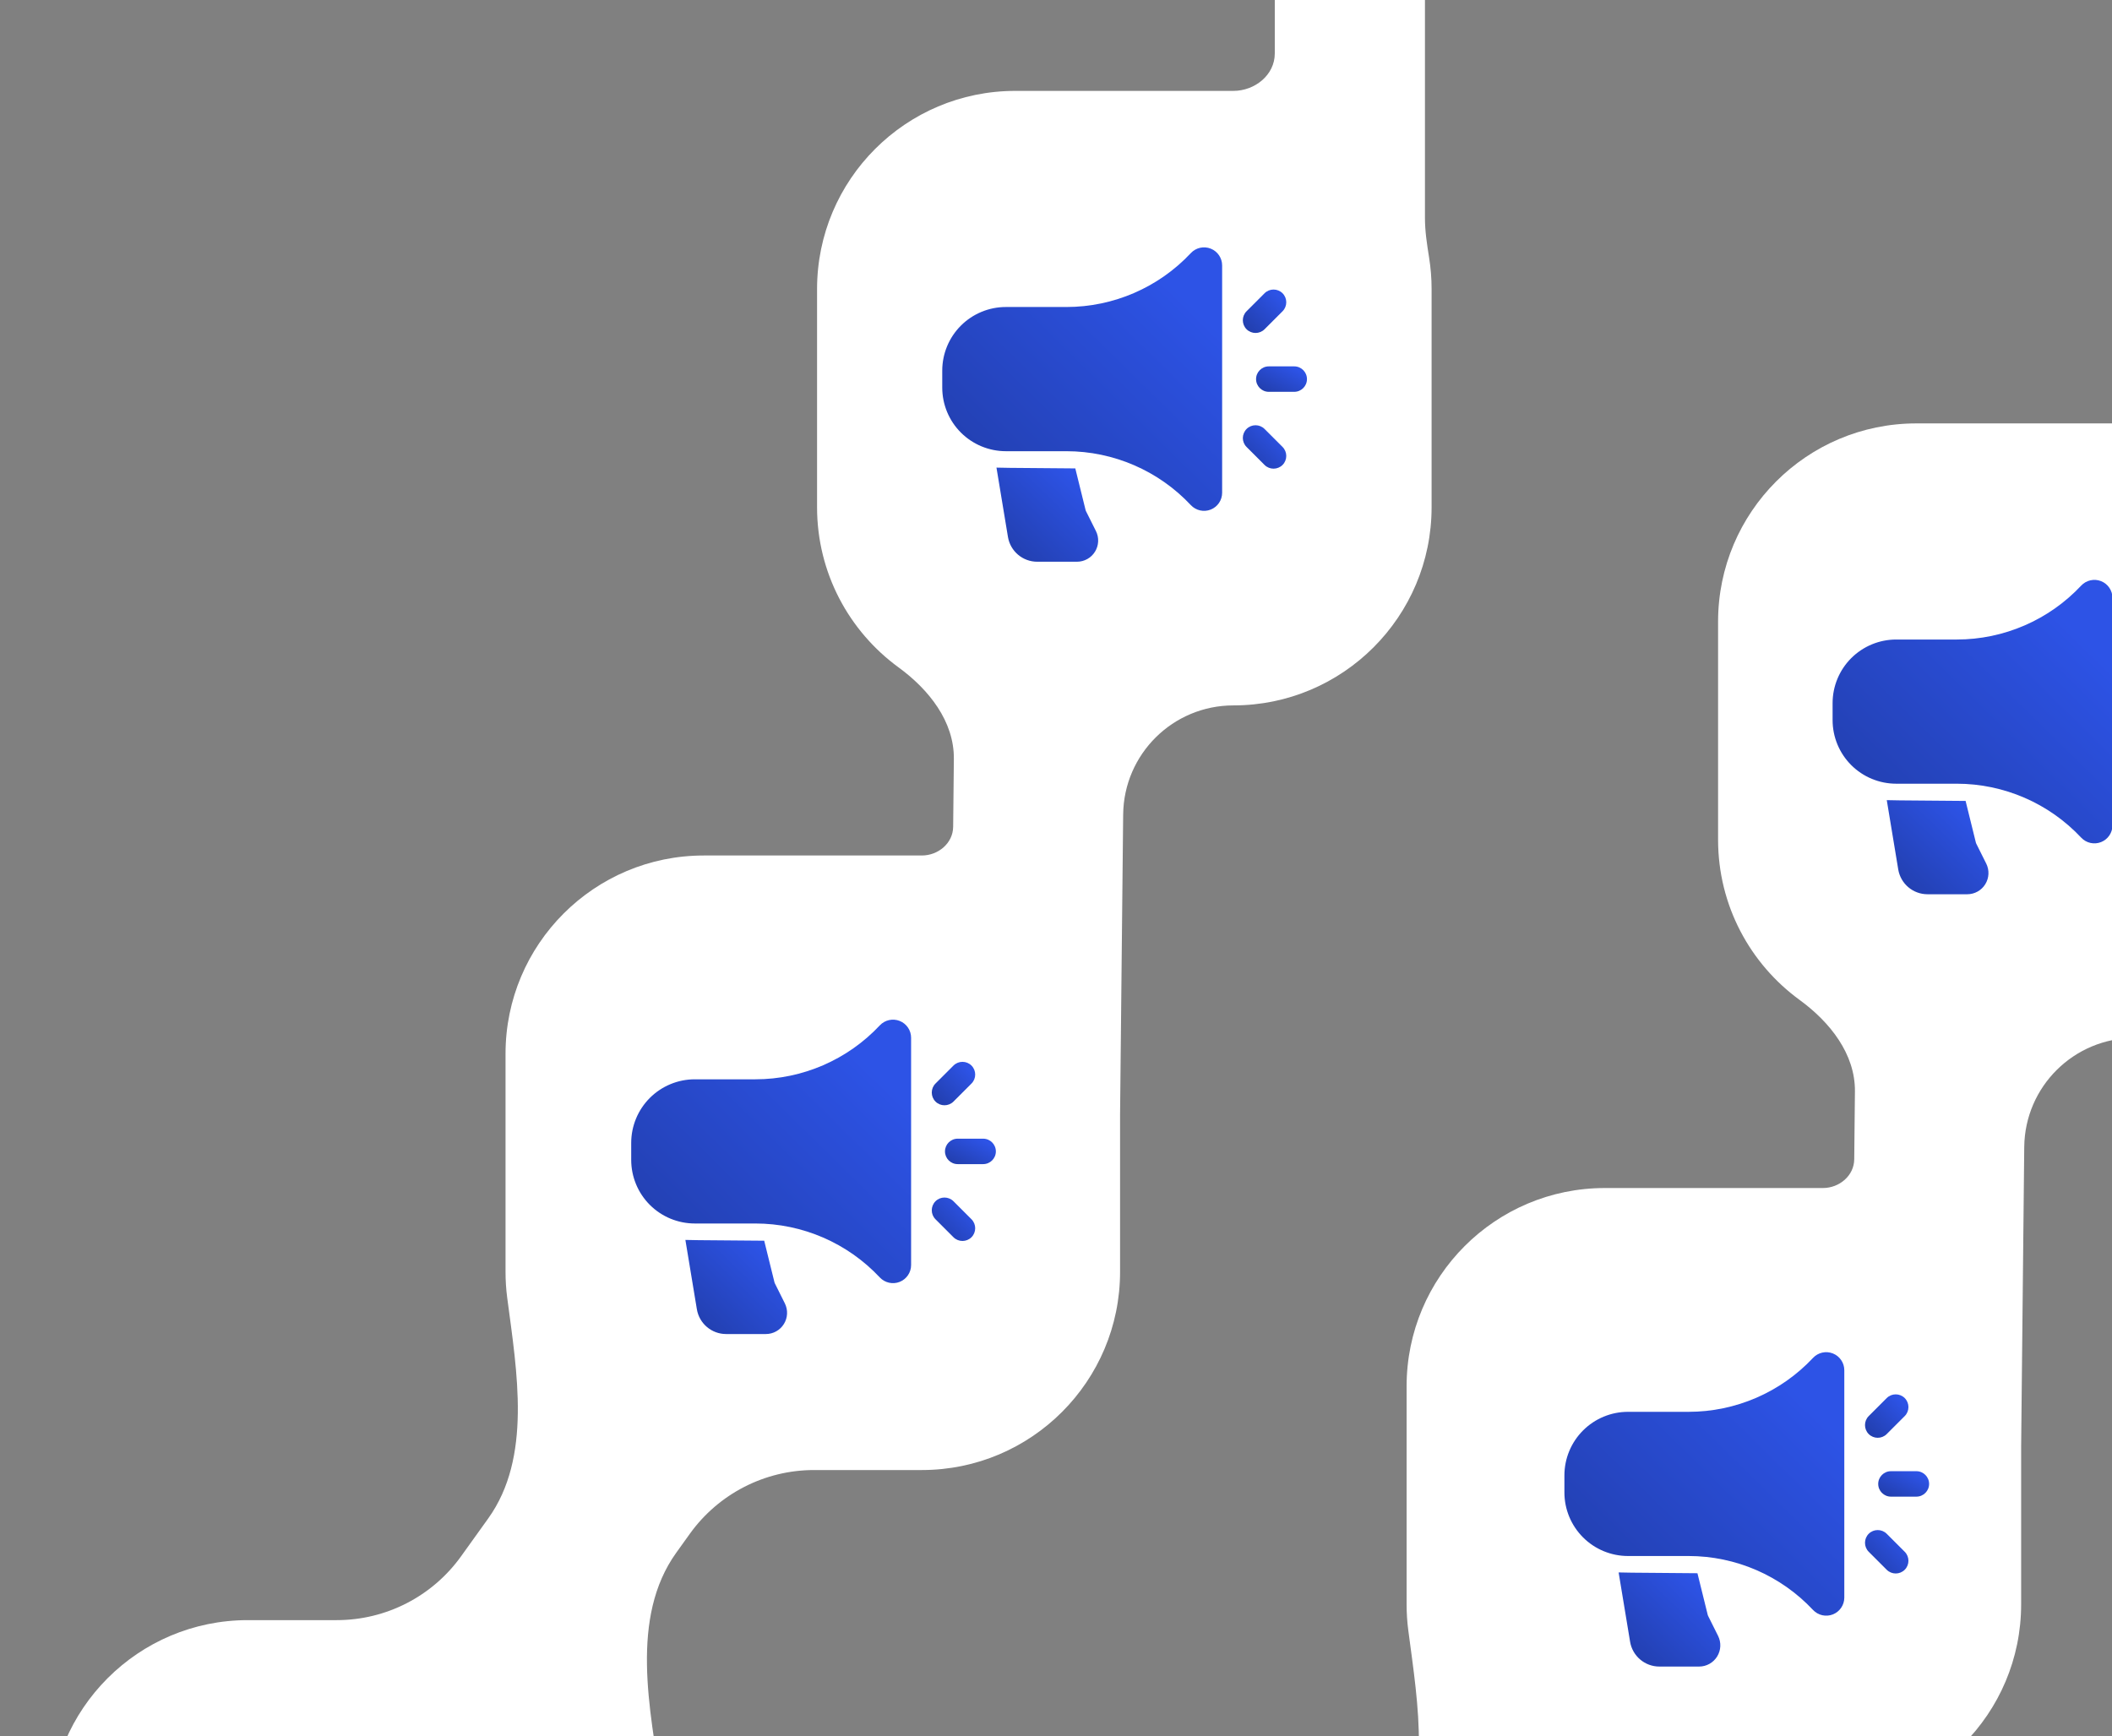 <svg width="163" height="134" viewBox="0 0 163 134" fill="none" xmlns="http://www.w3.org/2000/svg">
<rect x="0" y="0" width="163" height="134" fill="#808080" stroke="none"/>
<g clip-path="url(#clip0_260_83)">
<path d="M130.159 -52C138.609 -52 145.459 -45.15 145.459 -36.7V-19.87C145.459 -11.42 138.609 -4.57 130.159 -4.57H113.329C111.595 -4.57 109.975 -3.293 109.975 -1.559V16.828C109.975 17.852 110.133 18.868 110.295 19.88C110.422 20.673 110.488 21.486 110.488 22.314V39.145C110.488 47.594 103.638 54.444 95.189 54.444C90.526 54.444 86.733 58.199 86.684 62.861L86.445 85.996V98.159C86.445 106.609 79.595 113.459 71.145 113.459H62.828C59.025 113.459 55.455 115.292 53.238 118.382L52.193 119.838C48.611 124.831 50.12 131.887 51.071 137.958C51.193 138.735 51.256 139.532 51.256 140.343V157.173C51.256 165.623 44.406 172.474 35.956 172.474H31.456C28.637 172.474 25.99 173.832 24.347 176.123C21.042 180.729 23.326 187.49 25.845 192.569C26.859 194.614 27.43 196.919 27.43 199.357V216.188C27.43 224.637 20.58 231.487 12.13 231.487H-4.7C-13.15 231.487 -20 224.637 -20 216.188V199.357C-20 190.908 -13.15 184.058 -4.7 184.058H-2.892C0.333 184.058 3.361 182.503 5.241 179.883C8.756 174.982 6.64 167.882 4.666 162.184C4.122 160.614 3.826 158.928 3.826 157.173V140.343C3.826 131.893 10.676 125.043 19.126 125.043H25.992C29.795 125.043 33.365 123.21 35.582 120.12L37.678 117.198C41.057 112.487 39.904 105.922 39.147 100.174C39.06 99.514 39.016 98.842 39.016 98.159V81.329C39.016 72.879 45.866 66.028 54.315 66.028H71.145C72.412 66.028 73.55 65.079 73.563 63.813L73.617 58.574C73.647 55.681 71.688 53.216 69.351 51.511C65.537 48.729 63.059 44.227 63.059 39.145V22.314C63.059 13.865 69.909 7.015 78.358 7.015H95.189C96.847 7.015 98.385 5.788 98.385 4.13V-15.303C98.385 -16.153 98.276 -16.997 98.164 -17.839C98.075 -18.504 98.029 -19.181 98.029 -19.87V-36.7C98.029 -45.15 104.879 -52 113.329 -52H130.159Z" fill="white"/>
<path d="M199.7 -26.336C208.15 -26.336 215 -19.486 215 -11.036V5.794C215 14.244 208.15 21.094 199.7 21.094H182.87C181.199 21.094 179.647 22.328 179.647 23.999V43.253C179.647 44.132 179.764 45.006 179.884 45.878C179.979 46.564 180.027 47.266 180.027 47.978V64.809C180.027 73.258 173.177 80.108 164.728 80.108C160.067 80.108 156.276 83.861 156.227 88.521L155.988 111.66V123.823C155.988 132.273 149.138 139.123 140.688 139.123H132.369C128.566 139.123 124.996 140.956 122.779 144.046L121.734 145.502C118.152 150.495 119.662 157.551 120.612 163.622C120.734 164.399 120.797 165.196 120.797 166.007V182.837C120.797 191.287 113.947 198.138 105.497 198.138H100.999C98.18 198.138 95.533 199.496 93.89 201.787C90.585 206.393 92.869 213.154 95.388 218.233C96.402 220.278 96.973 222.583 96.973 225.021V241.852C96.973 250.302 90.123 257.151 81.673 257.151H64.843C56.393 257.151 49.543 250.302 49.543 241.852V225.021C49.543 216.572 56.393 209.722 64.843 209.722H66.652C69.877 209.722 72.904 208.168 74.783 205.547C78.298 200.647 76.182 193.548 74.207 187.85C73.663 186.279 73.367 184.593 73.367 182.837V166.007C73.367 157.557 80.217 150.707 88.667 150.707H95.532C99.336 150.707 102.907 148.874 105.123 145.783L107.221 142.859C110.599 138.148 109.446 131.584 108.69 125.837C108.603 125.178 108.559 124.506 108.559 123.823V106.993C108.559 98.543 115.409 91.694 123.858 91.693H140.688C141.955 91.693 143.093 90.743 143.106 89.477L143.16 84.24C143.19 81.347 141.23 78.883 138.893 77.178C135.077 74.397 132.598 69.892 132.598 64.809V47.978C132.598 39.529 139.448 32.679 147.897 32.679H164.728C166.241 32.679 167.627 31.55 167.627 30.036V7.104C167.59 6.672 167.57 6.235 167.57 5.794V-11.036C167.57 -19.486 174.42 -26.336 182.87 -26.336H199.7Z" fill="white"/>
<path fill-rule="evenodd" clip-rule="evenodd" d="M70.317 80.093C70.317 79.521 69.967 79.007 69.434 78.796C68.901 78.585 68.294 78.721 67.902 79.139C65.412 81.795 61.934 83.302 58.294 83.302C56.714 83.302 55.058 83.302 53.624 83.302C52.322 83.302 51.074 83.819 50.152 84.74C49.232 85.661 48.715 86.909 48.715 88.212V89.521C48.715 90.823 49.232 92.071 50.152 92.993C51.074 93.913 52.322 94.43 53.624 94.43H58.294C61.934 94.43 65.412 95.937 67.902 98.594C68.294 99.011 68.901 99.147 69.434 98.937C69.967 98.726 70.317 98.211 70.317 97.639C70.317 94.235 70.317 83.497 70.317 80.093Z" fill="url(#paint0_linear_260_83)"/>
<path fill-rule="evenodd" clip-rule="evenodd" d="M75.877 87.884H73.913C73.371 87.884 72.932 88.324 72.932 88.866C72.932 89.408 73.371 89.848 73.913 89.848H75.877C76.419 89.848 76.859 89.408 76.859 88.866C76.859 88.324 76.419 87.884 75.877 87.884Z" fill="url(#paint1_linear_260_83)"/>
<path fill-rule="evenodd" clip-rule="evenodd" d="M72.199 94.103L73.588 95.492C73.972 95.874 74.593 95.874 74.977 95.492C75.359 95.108 75.359 94.487 74.977 94.103L73.588 92.714C73.204 92.332 72.582 92.332 72.199 92.714C71.817 93.097 71.817 93.719 72.199 94.103Z" fill="url(#paint2_linear_260_83)"/>
<path fill-rule="evenodd" clip-rule="evenodd" d="M73.588 85.019L74.977 83.629C75.359 83.246 75.359 82.624 74.977 82.24C74.593 81.858 73.972 81.858 73.588 82.24L72.199 83.629C71.817 84.013 71.817 84.635 72.199 85.019C72.582 85.401 73.204 85.401 73.588 85.019Z" fill="url(#paint3_linear_260_83)"/>
<path fill-rule="evenodd" clip-rule="evenodd" d="M52.897 95.698L53.782 101.044C53.964 102.151 54.92 102.962 56.041 102.962H59.109C59.675 102.962 60.203 102.669 60.5 102.186C60.799 101.704 60.826 101.101 60.572 100.594L59.803 99.053C59.791 99.031 59.783 99.008 59.776 98.985L58.98 95.759C58.751 95.746 53.136 95.725 52.897 95.698Z" fill="url(#paint4_linear_260_83)"/>
<path fill-rule="evenodd" clip-rule="evenodd" d="M163.037 46.151C163.037 45.578 162.688 45.064 162.155 44.853C161.622 44.642 161.015 44.779 160.623 45.196C158.133 47.852 154.654 49.359 151.015 49.359C149.435 49.359 147.779 49.359 146.345 49.359C145.042 49.359 143.795 49.877 142.873 50.797C141.953 51.719 141.436 52.966 141.436 54.269V55.578C141.436 56.881 141.953 58.128 142.873 59.05C143.795 59.97 145.042 60.487 146.345 60.487H151.015C154.654 60.487 158.133 61.994 160.623 64.651C161.015 65.068 161.622 65.205 162.155 64.994C162.688 64.783 163.037 64.269 163.037 63.696C163.037 60.292 163.037 49.554 163.037 46.151Z" fill="url(#paint5_linear_260_83)"/>
<path fill-rule="evenodd" clip-rule="evenodd" d="M145.617 61.755L146.502 67.102C146.684 68.208 147.641 69.019 148.762 69.019H151.829C152.396 69.019 152.924 68.726 153.221 68.243C153.519 67.761 153.547 67.158 153.293 66.651L152.523 65.11C152.511 65.088 152.504 65.066 152.497 65.042L151.701 61.816C151.472 61.803 145.857 61.782 145.617 61.755Z" fill="url(#paint6_linear_260_83)"/>
<path fill-rule="evenodd" clip-rule="evenodd" d="M142.34 105.757C142.34 105.185 141.99 104.671 141.458 104.46C140.925 104.249 140.317 104.385 139.926 104.803C137.436 107.459 133.957 108.966 130.318 108.966C128.737 108.966 127.081 108.966 125.648 108.966C124.345 108.966 123.097 109.483 122.176 110.404C121.255 111.325 120.738 112.573 120.738 113.876V115.185C120.738 116.488 121.255 117.735 122.176 118.657C123.097 119.577 124.345 120.094 125.648 120.094H130.318C133.957 120.094 137.436 121.601 139.926 124.258C140.317 124.675 140.925 124.811 141.458 124.601C141.99 124.39 142.34 123.875 142.34 123.303C142.34 119.899 142.34 109.161 142.34 105.757Z" fill="url(#paint7_linear_260_83)"/>
<path fill-rule="evenodd" clip-rule="evenodd" d="M147.903 113.548H145.939C145.397 113.548 144.957 113.988 144.957 114.53C144.957 115.072 145.397 115.512 145.939 115.512H147.903C148.445 115.512 148.885 115.072 148.885 114.53C148.885 113.988 148.445 113.548 147.903 113.548Z" fill="url(#paint8_linear_260_83)"/>
<path fill-rule="evenodd" clip-rule="evenodd" d="M144.224 119.767L145.613 121.156C145.997 121.538 146.619 121.538 147.002 121.156C147.385 120.773 147.385 120.151 147.002 119.767L145.613 118.378C145.23 117.996 144.608 117.996 144.224 118.378C143.842 118.762 143.842 119.383 144.224 119.767Z" fill="url(#paint9_linear_260_83)"/>
<path fill-rule="evenodd" clip-rule="evenodd" d="M145.613 110.683L147.002 109.294C147.385 108.91 147.385 108.288 147.002 107.904C146.619 107.522 145.997 107.522 145.613 107.904L144.224 109.294C143.842 109.677 143.842 110.299 144.224 110.683C144.608 111.065 145.23 111.065 145.613 110.683Z" fill="url(#paint10_linear_260_83)"/>
<path fill-rule="evenodd" clip-rule="evenodd" d="M124.922 121.362L125.807 126.708C125.989 127.815 126.946 128.626 128.067 128.626H131.134C131.701 128.626 132.228 128.333 132.526 127.85C132.824 127.368 132.852 126.765 132.598 126.258L131.828 124.717C131.816 124.695 131.808 124.673 131.802 124.649L131.006 121.423C130.777 121.41 125.161 121.389 124.922 121.362Z" fill="url(#paint11_linear_260_83)"/>
<g clip-path="url(#clip1_260_83)">
<path fill-rule="evenodd" clip-rule="evenodd" d="M94.322 20.487C94.322 19.914 93.973 19.4 93.44 19.189C92.907 18.978 92.3 19.114 91.908 19.532C89.418 22.189 85.94 23.695 82.3 23.695C80.72 23.695 79.064 23.695 77.63 23.695C76.328 23.695 75.08 24.212 74.158 25.133C73.238 26.055 72.721 27.302 72.721 28.605V29.914C72.721 31.217 73.238 32.464 74.158 33.386C75.08 34.306 76.328 34.824 77.63 34.824H82.3C85.94 34.824 89.418 36.33 91.908 38.987C92.3 39.404 92.907 39.541 93.44 39.33C93.973 39.119 94.322 38.605 94.322 38.032C94.322 34.629 94.322 23.89 94.322 20.487Z" fill="url(#paint12_linear_260_83)"/>
<path fill-rule="evenodd" clip-rule="evenodd" d="M99.887 28.277H97.923C97.381 28.277 96.941 28.717 96.941 29.259C96.941 29.801 97.381 30.241 97.923 30.241H99.887C100.429 30.241 100.869 29.801 100.869 29.259C100.869 28.717 100.429 28.277 99.887 28.277Z" fill="url(#paint13_linear_260_83)"/>
<path fill-rule="evenodd" clip-rule="evenodd" d="M96.207 34.496L97.596 35.885C97.979 36.267 98.601 36.267 98.985 35.885C99.367 35.502 99.367 34.88 98.985 34.496L97.596 33.107C97.212 32.725 96.59 32.725 96.207 33.107C95.824 33.491 95.824 34.112 96.207 34.496Z" fill="url(#paint14_linear_260_83)"/>
<path fill-rule="evenodd" clip-rule="evenodd" d="M97.596 25.412L98.985 24.023C99.367 23.639 99.367 23.017 98.985 22.634C98.601 22.251 97.979 22.251 97.596 22.634L96.207 24.023C95.824 24.406 95.824 25.028 96.207 25.412C96.59 25.794 97.212 25.794 97.596 25.412Z" fill="url(#paint15_linear_260_83)"/>
<path fill-rule="evenodd" clip-rule="evenodd" d="M76.906 36.091L77.791 41.437C77.973 42.544 78.93 43.355 80.051 43.355H83.118C83.685 43.355 84.213 43.062 84.51 42.579C84.808 42.097 84.836 41.494 84.582 40.987L83.812 39.446C83.8 39.424 83.793 39.402 83.786 39.378L82.99 36.152C82.761 36.139 77.146 36.118 76.906 36.091Z" fill="url(#paint16_linear_260_83)"/>
</g>
</g>
<defs>
<linearGradient id="paint0_linear_260_83" x1="64.281" y1="79.481" x2="36.028" y2="108.226" gradientUnits="userSpaceOnUse">
<stop stop-color="#2D53E6"/>
<stop offset="1" stop-color="#192E80"/>
</linearGradient>
<linearGradient id="paint1_linear_260_83" x1="75.762" y1="87.96" x2="73.523" y2="92.249" gradientUnits="userSpaceOnUse">
<stop stop-color="#2D53E6"/>
<stop offset="1" stop-color="#192E80"/>
</linearGradient>
<linearGradient id="paint2_linear_260_83" x1="74.327" y1="92.556" x2="69.675" y2="97.013" gradientUnits="userSpaceOnUse">
<stop stop-color="#2D53E6"/>
<stop offset="1" stop-color="#192E80"/>
</linearGradient>
<linearGradient id="paint3_linear_260_83" x1="74.327" y1="82.083" x2="69.675" y2="86.539" gradientUnits="userSpaceOnUse">
<stop stop-color="#2D53E6"/>
<stop offset="1" stop-color="#192E80"/>
</linearGradient>
<linearGradient id="paint4_linear_260_83" x1="58.552" y1="95.977" x2="48.464" y2="106.417" gradientUnits="userSpaceOnUse">
<stop stop-color="#2D53E6"/>
<stop offset="1" stop-color="#192E80"/>
</linearGradient>
<linearGradient id="paint5_linear_260_83" x1="157.002" y1="45.538" x2="128.749" y2="74.284" gradientUnits="userSpaceOnUse">
<stop stop-color="#2D53E6"/>
<stop offset="1" stop-color="#192E80"/>
</linearGradient>
<linearGradient id="paint6_linear_260_83" x1="151.273" y1="62.034" x2="141.185" y2="72.474" gradientUnits="userSpaceOnUse">
<stop stop-color="#2D53E6"/>
<stop offset="1" stop-color="#192E80"/>
</linearGradient>
<linearGradient id="paint7_linear_260_83" x1="136.305" y1="105.145" x2="108.051" y2="133.89" gradientUnits="userSpaceOnUse">
<stop stop-color="#2D53E6"/>
<stop offset="1" stop-color="#192E80"/>
</linearGradient>
<linearGradient id="paint8_linear_260_83" x1="147.787" y1="113.624" x2="145.549" y2="117.913" gradientUnits="userSpaceOnUse">
<stop stop-color="#2D53E6"/>
<stop offset="1" stop-color="#192E80"/>
</linearGradient>
<linearGradient id="paint9_linear_260_83" x1="146.353" y1="118.22" x2="141.7" y2="122.677" gradientUnits="userSpaceOnUse">
<stop stop-color="#2D53E6"/>
<stop offset="1" stop-color="#192E80"/>
</linearGradient>
<linearGradient id="paint10_linear_260_83" x1="146.353" y1="107.747" x2="141.7" y2="112.203" gradientUnits="userSpaceOnUse">
<stop stop-color="#2D53E6"/>
<stop offset="1" stop-color="#192E80"/>
</linearGradient>
<linearGradient id="paint11_linear_260_83" x1="130.578" y1="121.641" x2="120.489" y2="132.081" gradientUnits="userSpaceOnUse">
<stop stop-color="#2D53E6"/>
<stop offset="1" stop-color="#192E80"/>
</linearGradient>
<linearGradient id="paint12_linear_260_83" x1="88.287" y1="19.874" x2="60.034" y2="48.62" gradientUnits="userSpaceOnUse">
<stop stop-color="#2D53E6"/>
<stop offset="1" stop-color="#192E80"/>
</linearGradient>
<linearGradient id="paint13_linear_260_83" x1="99.772" y1="28.353" x2="97.533" y2="32.642" gradientUnits="userSpaceOnUse">
<stop stop-color="#2D53E6"/>
<stop offset="1" stop-color="#192E80"/>
</linearGradient>
<linearGradient id="paint14_linear_260_83" x1="98.335" y1="32.949" x2="93.682" y2="37.406" gradientUnits="userSpaceOnUse">
<stop stop-color="#2D53E6"/>
<stop offset="1" stop-color="#192E80"/>
</linearGradient>
<linearGradient id="paint15_linear_260_83" x1="98.335" y1="22.476" x2="93.682" y2="26.932" gradientUnits="userSpaceOnUse">
<stop stop-color="#2D53E6"/>
<stop offset="1" stop-color="#192E80"/>
</linearGradient>
<linearGradient id="paint16_linear_260_83" x1="82.562" y1="36.37" x2="72.474" y2="46.81" gradientUnits="userSpaceOnUse">
<stop stop-color="#2D53E6"/>
<stop offset="1" stop-color="#192E80"/>
</linearGradient>
<clipPath id="clip0_260_83">
<rect width="163" height="134" fill="white"/>
</clipPath>
<clipPath id="clip1_260_83">
<rect width="28.148" height="28.148" fill="white" transform="translate(72.721 15.886)"/>
</clipPath>
</defs>
</svg>
